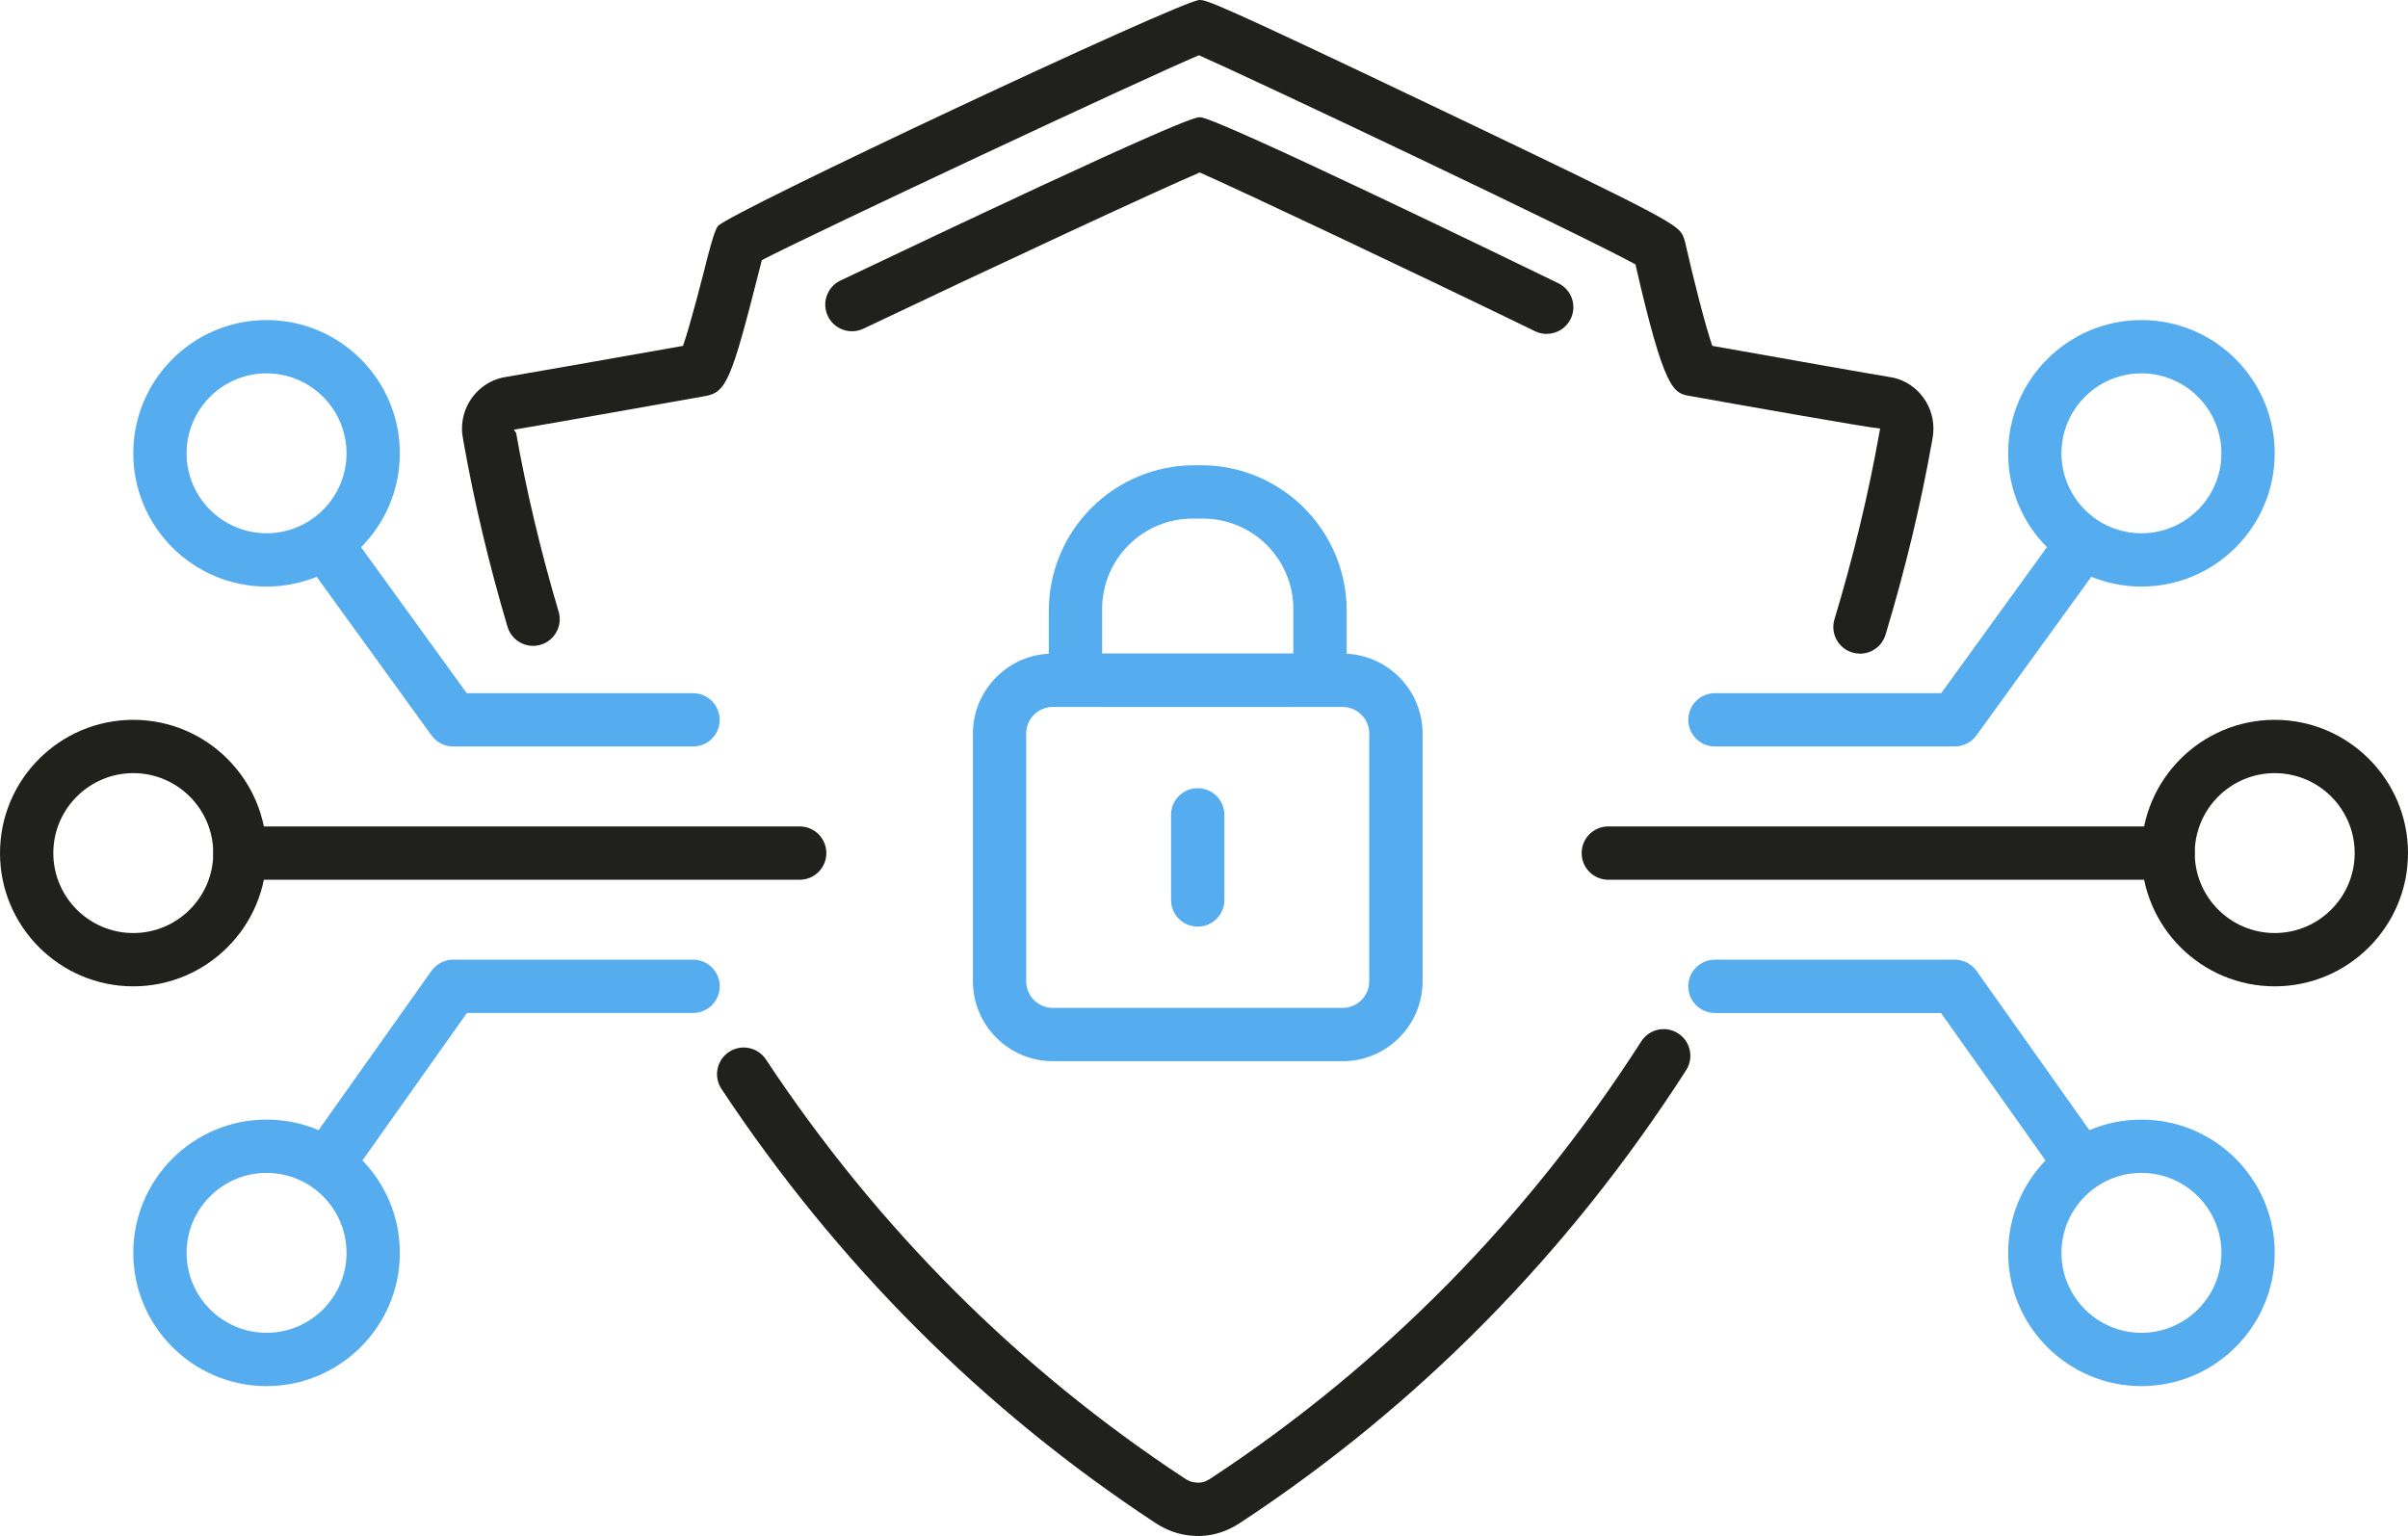 <?xml version="1.0" encoding="UTF-8"?>
<svg id="Layer_2" data-name="Layer 2" xmlns="http://www.w3.org/2000/svg" viewBox="0 0 903.34 576.33">
  <defs>
    <style>
      .cls-1 {
        fill: #20201d;
      }

      .cls-2 {
        fill: #55acee;
      }
    </style>
  </defs>
  <g id="_ëîé_1" data-name="‘ëîé_1">
    <g>
      <g>
        <g>
          <path class="cls-1" d="M450.09,576.33c-.48,0-1.17,0-1.37-.02-3.81-.14-9.13-.82-15.39-4.95-64.56-42.48-119.29-97.25-162.68-162.79-3.05-4.6-1.79-10.81,2.82-13.86,4.59-3.06,10.81-1.79,13.86,2.82,41.88,63.27,94.71,116.13,157,157.13,2.22,1.45,3.5,1.61,5.2,1.67,1.16-.03,2.61-.23,4.7-1.63,64.59-42.48,118.9-97.64,161.48-163.95,2.98-4.66,9.16-6.01,13.82-3.02,4.64,2.99,5.99,9.17,3.01,13.82-44.1,68.69-100.38,125.82-167.27,169.82-4.61,3.07-9.59,4.75-14.73,4.94-.08,0-.25,0-.45,0Z"/>
          <path class="cls-1" d="M697.77,245.25c-.96,0-1.93-.14-2.9-.43-5.29-1.59-8.28-7.17-6.68-12.46,7.12-23.58,12.77-47.08,16.81-69.84l.32-1.71c-4.64-.37-55.99-9.47-71.25-12.21-6.29-1.05-9.59-1.61-20.55-49.4-21.49-11.73-142.42-69.05-163.74-78.47-21.29,8.98-141.87,65.51-163.98,76.86-.28,1.11-.62,2.44-1,3.93-10.47,41.35-12.38,45.75-20.41,47.13-19.4,3.45-67.65,11.98-71.59,12.57l.82,1.25c3.87,21.84,9.23,44.4,15.94,67.02,1.57,5.29-1.45,10.86-6.75,12.43-5.27,1.59-10.86-1.46-12.43-6.75-6.91-23.33-12.46-46.64-16.47-69.28l-.21-1.27c-.22-.95-.39-2.4-.39-3.83,0-9.66,7.12-17.99,16.56-19.37,2.95-.44,40.13-6.99,66.35-11.64,2.77-7.86,7.48-26.43,9.19-33.18q2.52-9.94,3.89-11.76C272.97,80.06,443.44,0,449.94,0c2.61,0,4.34,0,91.02,41.41,88.58,42.31,88.87,43.07,90.74,47.93.17.45.31.91.42,1.38,3.29,14.56,7.7,31.75,10.23,39.05,20.48,3.65,62.33,11.05,66.25,11.65,9.44,1.21,16.71,9.56,16.71,19.38,0,1.11-.11,2.43-.3,3.53l-.33,1.79c-4.16,23.44-10,47.7-17.34,72.04-1.31,4.33-5.28,7.11-9.57,7.11ZM260.97,128.95s-.07,0-.11.02c.04,0,.07-.02.11-.02ZM637.5,128.9c.07,0,.13.03.2.04-.06,0-.13-.03-.2-.04Z"/>
        </g>
        <path class="cls-1" d="M580.23,125.29c-1.47,0-2.96-.32-4.37-1.01-45.76-22.28-110.64-52.89-125.77-59.56-14.96,6.31-78.83,36.04-126.2,58.61-4.98,2.35-10.95.26-13.33-4.74-2.37-4.98-.26-10.95,4.73-13.33,128.67-61.27,133.23-61.27,134.95-61.27,6.17,0,121.27,55.92,134.37,62.29,4.97,2.42,7.03,8.41,4.62,13.37-1.73,3.55-5.29,5.62-9,5.62Z"/>
      </g>
      <g>
        <path class="cls-1" d="M853.34,370.09c-27.57,0-50-22.43-50-50s22.43-50,50-50,50,22.43,50,50-22.43,50-50,50ZM853.34,290.09c-16.54,0-30,13.46-30,30s13.46,30,30,30,30-13.46,30-30-13.46-30-30-30Z"/>
        <path class="cls-1" d="M813.34,330.09h-210c-5.52,0-10-4.47-10-10s4.48-10,10-10h210c5.52,0,10,4.47,10,10s-4.48,10-10,10Z"/>
      </g>
      <g>
        <path class="cls-2" d="M803.34,220.09c-27.57,0-50-22.43-50-50s22.43-50,50-50,50,22.43,50,50-22.43,50-50,50ZM803.34,140.09c-16.54,0-30,13.46-30,30s13.46,30,30,30,30-13.46,30-30-13.46-30-30-30Z"/>
        <path class="cls-2" d="M733.34,280.09h-90c-5.52,0-10-4.47-10-10s4.48-10,10-10h84.89l44.43-61.38c3.25-4.45,9.5-5.48,13.96-2.23,4.47,3.23,5.47,9.48,2.24,13.96l-47.43,65.51c-1.88,2.59-4.89,4.13-8.1,4.13Z"/>
      </g>
      <g>
        <path class="cls-2" d="M803.34,520.09c-27.57,0-50-22.43-50-50s22.43-50,50-50,50,22.43,50,50-22.43,50-50,50ZM803.34,440.09c-16.54,0-30,13.46-30,30s13.46,30,30,30,30-13.46,30-30-13.46-30-30-30Z"/>
        <path class="cls-2" d="M779.44,445.16c-3.13,0-6.22-1.46-8.17-4.22l-43.11-60.85h-84.83c-5.52,0-10-4.47-10-10s4.48-10,10-10h90c3.24,0,6.28,1.57,8.16,4.22l46.1,65.07c3.19,4.51,2.13,10.75-2.38,13.95-1.76,1.24-3.77,1.84-5.77,1.84Z"/>
      </g>
      <g>
        <path class="cls-1" d="M50,370.09c-27.57,0-50-22.43-50-50s22.43-50,50-50,50,22.43,50,50-22.43,50-50,50ZM50,290.09c-16.54,0-30,13.46-30,30s13.46,30,30,30,30-13.46,30-30-13.46-30-30-30Z"/>
        <path class="cls-1" d="M300,330.09H90c-5.52,0-10-4.47-10-10s4.48-10,10-10h210c5.52,0,10,4.47,10,10s-4.48,10-10,10Z"/>
      </g>
      <g>
        <path class="cls-2" d="M100,220.09c-27.57,0-50-22.43-50-50s22.43-50,50-50,50,22.43,50,50-22.43,50-50,50ZM100,140.09c-16.54,0-30,13.46-30,30s13.46,30,30,30,30-13.46,30-30-13.46-30-30-30Z"/>
        <path class="cls-2" d="M260,280.09h-90c-3.21,0-6.22-1.54-8.1-4.13l-47.43-65.51c-3.24-4.48-2.24-10.73,2.24-13.96,4.47-3.26,10.73-2.23,13.96,2.23l44.43,61.38h84.89c5.52,0,10,4.47,10,10s-4.48,10-10,10Z"/>
      </g>
      <g>
        <path class="cls-2" d="M100,520.09c-27.57,0-50-22.43-50-50s22.43-50,50-50,50,22.43,50,50-22.43,50-50,50ZM100,440.09c-16.54,0-30,13.46-30,30s13.46,30,30,30,30-13.46,30-30-13.46-30-30-30Z"/>
        <path class="cls-2" d="M123.89,445.16c-2,0-4.02-.6-5.77-1.84-4.51-3.19-5.57-9.44-2.38-13.95l46.1-65.07c1.88-2.65,4.92-4.22,8.16-4.22h90c5.52,0,10,4.47,10,10s-4.48,10-10,10h-84.83l-43.12,60.85c-1.95,2.75-5.03,4.22-8.17,4.22Z"/>
      </g>
      <g>
        <path class="cls-2" d="M449.32,347.68c-5.53,0-10-4.47-10-10v-31.93c0-5.53,4.47-10,10-10s10,4.47,10,10v31.93c0,5.53-4.47,10-10,10Z"/>
        <path class="cls-2" d="M503.67,398.18h-108.69c-16.54,0-30-13.46-30-30v-92.93c0-16.54,13.46-30,30-30h108.69c16.54,0,30,13.46,30,30v92.93c0,16.54-13.46,30-30,30ZM394.97,265.25c-5.51,0-10,4.49-10,10v92.93c0,5.51,4.49,10,10,10h108.69c5.51,0,10-4.49,10-10v-92.93c0-5.51-4.49-10-10-10h-108.69Z"/>
        <path class="cls-2" d="M485.19,265.25h-71.74c-11.05,0-20-8.95-20-20v-16.06c0-30.16,24.45-54.62,54.62-54.62h2.51c30.16,0,54.62,24.45,54.62,54.62v16.06c0,11.05-8.95,20-20,20ZM413.45,228.53v16.73h71.74v-16.73c0-18.75-15.2-33.95-33.95-33.95h-3.84c-18.75,0-33.95,15.2-33.95,33.95Z"/>
      </g>
    </g>
  </g>
</svg>